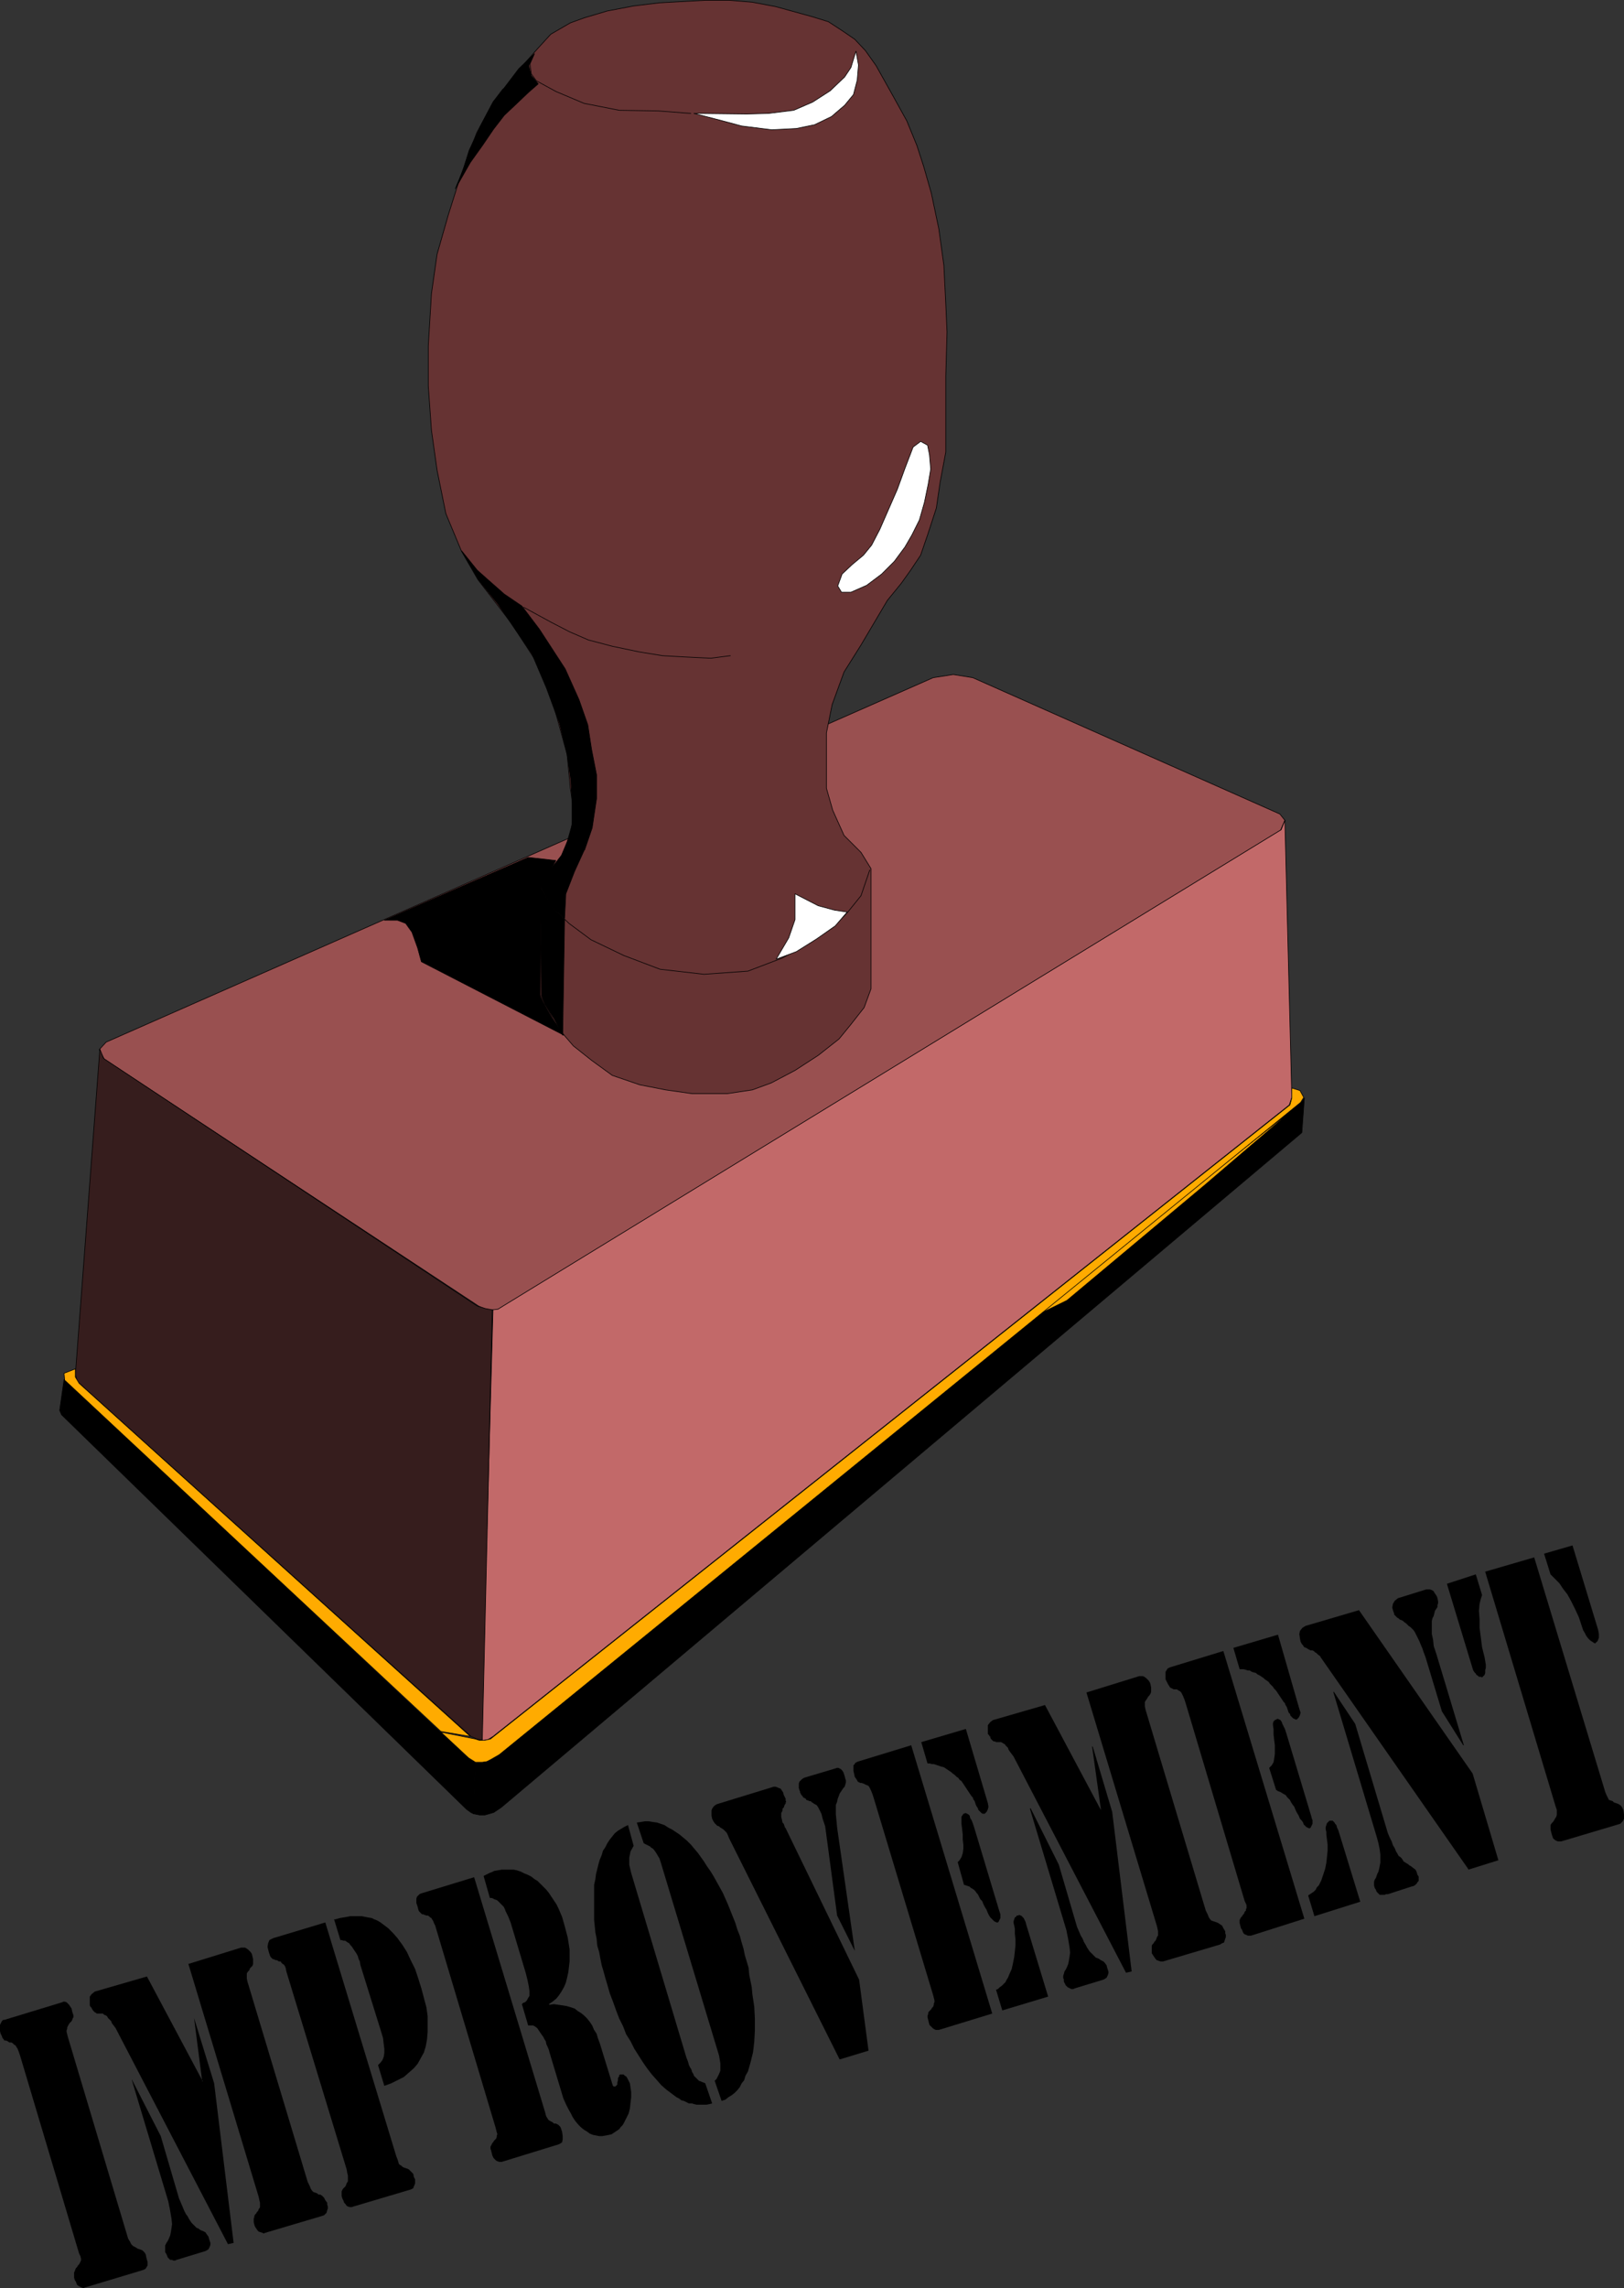 <?xml version="1.0" encoding="UTF-8" standalone="no"?>
<svg
   version="1.0"
   width="110.567mm"
   height="155.69mm"
   id="svg64"
   sodipodi:docname="Improvement.wmf"
   xmlns:inkscape="http://www.inkscape.org/namespaces/inkscape"
   xmlns:sodipodi="http://sodipodi.sourceforge.net/DTD/sodipodi-0.dtd"
   xmlns="http://www.w3.org/2000/svg"
   xmlns:svg="http://www.w3.org/2000/svg">
  <rect width="100%" height="100%" fill="#333333" stroke="none"/>
  <sodipodi:namedview
     id="namedview64"
     pagecolor="#ffffff"
     bordercolor="#000000"
     borderopacity="0.25"
     inkscape:showpageshadow="2"
     inkscape:pageopacity="0.0"
     inkscape:pagecheckerboard="0"
     inkscape:deskcolor="#d1d1d1"
     inkscape:document-units="mm" />
  <defs
     id="defs1">
    <pattern
       id="WMFhbasepattern"
       patternUnits="userSpaceOnUse"
       width="6"
       height="6"
       x="0"
       y="0" />
  </defs>
  <path
     style="fill:#995050;fill-opacity:1;fill-rule:evenodd;stroke:none"
     d="m 240.134,174.276 5.171,-0.808 5.01,0.808 79.021,35.065 1.293,1.616 -1.131,2.585 -199.896,122.324 -1.293,0.808 -1.454,0.323 -1.616,-0.162 -2.101,-0.97 -96.312,-63.505 -1.293,-2.424 1.778,-1.939 212.824,-93.723 z"
     id="path1" />
  <path
     style="fill:none;stroke:#000000;stroke-width:0.162px;stroke-linecap:round;stroke-linejoin:round;stroke-miterlimit:4;stroke-dasharray:none;stroke-opacity:1"
     d="m 240.134,174.276 5.171,-0.808 5.01,0.808 79.021,35.065 1.293,1.616 -1.131,2.585 -199.896,122.324 -1.293,0.808 -1.454,0.323 -1.616,-0.162 -2.101,-0.97 -96.312,-63.505 -1.293,-2.424 1.778,-1.939 212.824,-93.723 v 0"
     id="path2" />
  <path
     style="fill:#663333;fill-opacity:1;fill-rule:evenodd;stroke:none"
     d="m 146.731,202.554 -0.808,-8.564 -3.878,-14.058 -4.202,-10.019 -6.302,-9.695 -8.565,-11.15 -4.202,-7.272 -4.04,-9.695 -2.262,-11.15 -1.454,-10.342 -0.808,-11.311 V 88.956 l 0.808,-13.412 1.454,-10.18 2.909,-10.18 3.07,-9.695 4.202,-11.311 4.363,-8.08 6.464,-8.08 4.848,-5.494 3.394,-3.717 5.01,-2.909 3.555,-1.293 5.979,-1.778 6.787,-1.293 6.625,-0.808 5.818,-0.323 5.979,-0.323 h 6.302 l 5.818,0.485 5.979,1.131 4.686,1.293 4.686,1.293 4.202,1.293 3.717,2.424 3.07,2.101 2.747,2.909 2.747,3.878 2.262,4.04 2.262,4.04 3.394,6.14 2.586,6.302 1.778,5.494 1.939,6.787 1.939,9.211 1.293,9.372 0.485,9.857 0.323,7.272 -0.323,11.311 v 11.796 7.756 l -1.454,7.756 -0.97,6.625 -2.101,6.464 -1.939,5.656 -2.586,3.878 -2.424,3.393 -3.555,4.363 -6.787,11.473 -4.363,6.948 -3.07,8.403 -1.454,7.272 v 6.948 7.272 l 1.616,5.656 2.909,6.464 4.363,4.363 2.586,4.201 v 30.864 l -1.778,4.848 -3.555,4.525 -2.909,3.555 -5.333,4.201 -5.979,3.878 -6.141,3.232 -4.848,1.778 -6.464,0.97 h -9.049 l -6.787,-0.97 -6.626,-1.293 -7.11,-2.424 -5.333,-3.878 -4.686,-3.717 -4.04,-4.686 -2.909,-5.494 -1.616,-2.909 v -28.117 l 2.747,-4.201 2.909,-3.717 2.101,-5.333 0.97,-5.494 z"
     id="path3" />
  <path
     style="fill:none;stroke:#000000;stroke-width:0.162px;stroke-linecap:round;stroke-linejoin:round;stroke-miterlimit:4;stroke-dasharray:none;stroke-opacity:1"
     d="m 146.731,202.554 -0.808,-8.564 -3.878,-14.058 -4.202,-10.019 -6.302,-9.695 -8.565,-11.15 -4.202,-7.272 -4.04,-9.695 -2.262,-11.15 -1.454,-10.342 -0.808,-11.311 V 88.956 l 0.808,-13.412 1.454,-10.18 2.909,-10.18 3.07,-9.695 4.202,-11.311 4.363,-8.08 6.464,-8.08 4.848,-5.494 3.394,-3.717 5.01,-2.909 3.555,-1.293 5.979,-1.778 6.787,-1.293 6.625,-0.808 5.818,-0.323 5.979,-0.323 h 6.302 l 5.818,0.485 5.979,1.131 4.686,1.293 4.686,1.293 4.202,1.293 3.717,2.424 3.07,2.101 2.747,2.909 2.747,3.878 2.262,4.04 2.262,4.04 3.394,6.14 2.586,6.302 1.778,5.494 1.939,6.787 1.939,9.211 1.293,9.372 0.485,9.857 0.323,7.272 -0.323,11.311 v 11.796 7.756 l -1.454,7.756 -0.97,6.625 -2.101,6.464 -1.939,5.656 -2.586,3.878 -2.424,3.393 -3.555,4.363 -6.787,11.473 -4.363,6.948 -3.07,8.403 -1.454,7.272 v 6.948 7.272 l 1.616,5.656 2.909,6.464 4.363,4.363 2.586,4.201 v 30.864 l -1.778,4.848 -3.555,4.525 -2.909,3.555 -5.333,4.201 -5.979,3.878 -6.141,3.232 -4.848,1.778 -6.464,0.97 h -9.049 l -6.787,-0.97 -6.626,-1.293 -7.11,-2.424 -5.333,-3.878 -4.686,-3.717 -4.04,-4.686 -2.909,-5.494 -1.616,-2.909 v -28.117 l 2.747,-4.201 2.909,-3.717 2.101,-5.333 0.97,-5.494 -0.97,-6.464 v 0"
     id="path4" />
  <path
     style="fill:#c26969;fill-opacity:1;fill-rule:evenodd;stroke:none"
     d="m 126.693,336.837 1.454,-0.162 1.293,-0.808 200.219,-122.486 0.97,-2.424 1.778,71.262 -0.646,1.939 -204.906,162.399 -1.293,0.808 -1.778,0.323 3.07,-110.852 v 0 z"
     id="path5" />
  <path
     style="fill:none;stroke:#000000;stroke-width:0.162px;stroke-linecap:round;stroke-linejoin:round;stroke-miterlimit:4;stroke-dasharray:none;stroke-opacity:1"
     d="m 126.693,336.837 1.454,-0.162 1.293,-0.808 200.219,-122.486 0.97,-2.424 1.778,71.262 -0.646,1.939 -204.906,162.399 -1.293,0.808 -1.778,0.323 3.07,-110.852 v 0"
     id="path6" />
  <path
     style="fill:#361d1d;fill-opacity:1;fill-rule:evenodd;stroke:none"
     d="m 25.694,269.776 0.97,2.424 96.151,63.667 2.101,0.646 1.778,0.323 -2.586,110.69 -1.454,-0.323 -1.454,-0.646 -101.322,-91.299 -0.485,-1.778 6.302,-83.704 z"
     id="path7" />
  <path
     style="fill:none;stroke:#000000;stroke-width:0.162px;stroke-linecap:round;stroke-linejoin:round;stroke-miterlimit:4;stroke-dasharray:none;stroke-opacity:1"
     d="m 25.694,269.776 0.97,2.424 96.151,63.667 2.101,0.646 1.778,0.323 -2.586,110.69 -1.454,-0.323 -1.454,-0.646 -101.322,-91.299 -0.485,-1.778 6.302,-83.704 v 0"
     id="path8" />
  <path
     style="fill:#000000;fill-opacity:1;fill-rule:evenodd;stroke:none"
     d="m 121.845,466.433 0.485,-13.412 -1.454,-0.485 -104.392,-97.763 -1.131,7.918 0.485,1.131 104.23,101.479 1.131,0.808 z"
     id="path9" />
  <path
     style="fill:none;stroke:#000000;stroke-width:0.162px;stroke-linecap:round;stroke-linejoin:round;stroke-miterlimit:4;stroke-dasharray:none;stroke-opacity:1"
     d="m 121.845,466.433 0.485,-13.412 -1.454,-0.485 -104.392,-97.763 -1.131,7.918 0.485,1.131 104.23,101.479 1.131,0.808 0.646,0.323 v 0"
     id="path10" />
  <path
     style="fill:#000000;fill-opacity:1;fill-rule:evenodd;stroke:none"
     d="m 121.845,466.433 1.616,0.323 h 1.293 l 1.131,-0.323 1.131,-0.323 1.939,-1.293 206.037,-173.549 0.646,-8.888 -0.646,0.97 -206.683,167.893 -1.778,1.293 -1.131,0.485 -1.293,0.162 -1.778,-0.162 -0.485,13.412 z"
     id="path11" />
  <path
     style="fill:none;stroke:#000000;stroke-width:0.162px;stroke-linecap:round;stroke-linejoin:round;stroke-miterlimit:4;stroke-dasharray:none;stroke-opacity:1"
     d="m 121.845,466.433 1.616,0.323 h 1.293 l 1.131,-0.323 1.131,-0.323 1.939,-1.293 206.037,-173.549 0.646,-8.888 -0.646,0.97 -206.683,167.893 -1.778,1.293 -1.131,0.485 -1.293,0.162 -1.778,-0.162 -0.485,13.412 v 0"
     id="path12" />
  <path
     style="fill:#ffab00;fill-opacity:1;fill-rule:evenodd;stroke:none"
     d="m 266.151,338.291 67.386,-53.648 -23.432,20.037 -35.551,29.733 -8.241,4.04 v 0 z"
     id="path13" />
  <path
     style="fill:none;stroke:#000000;stroke-width:0.162px;stroke-linecap:round;stroke-linejoin:round;stroke-miterlimit:4;stroke-dasharray:none;stroke-opacity:1"
     d="m 266.151,338.291 67.386,-53.648 -23.432,20.037 -35.551,29.733 -8.241,4.04 v 0"
     id="path14" />
  <path
     style="fill:#ffab00;fill-opacity:1;fill-rule:evenodd;stroke:none"
     d="m 334.507,280.441 0.97,1.778 -0.808,1.293 -206.199,167.732 -2.262,1.293 -0.97,0.485 -1.131,0.162 h -1.778 l -1.778,-1.131 -7.11,-6.625 8.888,1.778 0.97,0.323 h 1.454 l 1.454,-0.323 205.714,-163.045 0.485,-1.778 v -2.585 z"
     id="path15" />
  <path
     style="fill:none;stroke:#000000;stroke-width:0.162px;stroke-linecap:round;stroke-linejoin:round;stroke-miterlimit:4;stroke-dasharray:none;stroke-opacity:1"
     d="m 334.507,280.441 0.97,1.778 -0.808,1.293 -206.199,167.732 -2.262,1.293 -0.97,0.485 -1.131,0.162 h -1.778 l -1.778,-1.131 -7.11,-6.625 8.888,1.778 0.97,0.323 h 1.454 l 1.454,-0.323 205.714,-163.045 0.485,-1.778 v -2.585 l 2.101,0.646 v 0"
     id="path16" />
  <path
     style="fill:#ffab00;fill-opacity:1;fill-rule:evenodd;stroke:none"
     d="m 113.442,445.264 -96.797,-90.329 -0.162,-1.778 2.909,-1.131 v 2.101 l 0.97,1.616 100.675,90.814 z"
     id="path17" />
  <path
     style="fill:none;stroke:#000000;stroke-width:0.162px;stroke-linecap:round;stroke-linejoin:round;stroke-miterlimit:4;stroke-dasharray:none;stroke-opacity:1"
     d="m 113.442,445.264 -96.797,-90.329 -0.162,-1.778 2.909,-1.131 v 2.101 l 0.97,1.616 100.675,90.814 -7.595,-1.293 v 0"
     id="path18" />
  <path
     style="fill:#ffffff;fill-opacity:1;fill-rule:evenodd;stroke:none"
     d="m 220.258,13.17 -1.293,4.201 -1.616,2.424 -3.717,3.555 -4.525,2.909 -4.848,2.101 -6.464,0.808 -5.656,0.162 -13.574,-0.162 5.01,1.293 7.272,1.939 7.757,0.97 6.302,-0.323 4.686,-0.97 4.363,-2.101 3.394,-2.909 2.262,-2.747 0.97,-3.717 0.323,-3.878 -0.646,-3.555 z"
     id="path19" />
  <path
     style="fill:none;stroke:#000000;stroke-width:0.162px;stroke-linecap:round;stroke-linejoin:round;stroke-miterlimit:4;stroke-dasharray:none;stroke-opacity:1"
     d="m 220.258,13.17 -1.293,4.201 -1.616,2.424 -3.717,3.555 -4.525,2.909 -4.848,2.101 -6.464,0.808 -5.656,0.162 -13.574,-0.162 5.01,1.293 7.272,1.939 7.757,0.97 6.302,-0.323 4.686,-0.97 4.363,-2.101 3.394,-2.909 2.262,-2.747 0.97,-3.717 0.323,-3.878 -0.646,-3.555 v 0"
     id="path20" />
  <path
     style="fill:none;stroke:#000000;stroke-width:0.162px;stroke-linecap:round;stroke-linejoin:round;stroke-miterlimit:4;stroke-dasharray:none;stroke-opacity:1"
     d="m 177.757,29.167 -8.403,-0.646 -10.019,-0.162 -9.049,-1.778 -7.272,-3.07 -5.01,-2.747 -1.293,-1.778 -0.323,-2.585 0.97,-2.262"
     id="path21" />
  <path
     style="fill:#ffffff;fill-opacity:1;fill-rule:evenodd;stroke:none"
     d="m 236.902,113.518 -1.939,1.454 -2.101,5.494 -1.939,5.333 -2.262,5.171 -2.262,5.171 -2.101,4.04 -2.101,2.585 -2.909,2.424 -2.586,2.424 -1.131,3.07 0.97,1.616 h 2.424 l 4.04,-1.778 3.878,-2.909 3.232,-3.232 2.747,-3.717 1.778,-3.07 1.939,-3.878 1.293,-4.525 0.97,-4.686 0.646,-3.878 -0.323,-3.717 -0.485,-2.424 z"
     id="path22" />
  <path
     style="fill:none;stroke:#000000;stroke-width:0.162px;stroke-linecap:round;stroke-linejoin:round;stroke-miterlimit:4;stroke-dasharray:none;stroke-opacity:1"
     d="m 236.902,113.518 -1.939,1.454 -2.101,5.494 -1.939,5.333 -2.262,5.171 -2.262,5.171 -2.101,4.04 -2.101,2.585 -2.909,2.424 -2.586,2.424 -1.131,3.07 0.97,1.616 h 2.424 l 4.04,-1.778 3.878,-2.909 3.232,-3.232 2.747,-3.717 1.778,-3.07 1.939,-3.878 1.293,-4.525 0.97,-4.686 0.646,-3.878 -0.323,-3.717 -0.485,-2.424 -1.778,-0.97 v 0"
     id="path23" />
  <path
     style="fill:none;stroke:#000000;stroke-width:0.162px;stroke-linecap:round;stroke-linejoin:round;stroke-miterlimit:4;stroke-dasharray:none;stroke-opacity:1"
     d="m 187.938,168.62 -5.01,0.646 -6.787,-0.323 -5.656,-0.323 -5.979,-0.97 -6.949,-1.454 -6.141,-1.616 -4.848,-2.101 -4.686,-2.424 -7.11,-3.878"
     id="path24" />
  <path
     style="fill:none;stroke:#000000;stroke-width:0.162px;stroke-linecap:round;stroke-linejoin:round;stroke-miterlimit:4;stroke-dasharray:none;stroke-opacity:1"
     d="m 138.974,227.924 3.394,5.656 4.04,3.878 5.656,4.201 8.403,4.04 9.373,3.555 11.312,1.293 11.312,-0.808 8.888,-3.393 7.595,-4.201 5.494,-3.717 3.717,-3.878 3.394,-4.201 2.262,-6.625"
     id="path25" />
  <path
     style="fill:#ffffff;fill-opacity:1;fill-rule:evenodd;stroke:none"
     d="m 217.995,234.55 -3.232,-0.485 -4.202,-1.131 -5.979,-3.07 v 6.625 l -1.616,4.686 -3.232,5.494 5.171,-1.939 5.171,-3.232 4.848,-3.393 z"
     id="path26" />
  <path
     style="fill:none;stroke:#000000;stroke-width:0.162px;stroke-linecap:round;stroke-linejoin:round;stroke-miterlimit:4;stroke-dasharray:none;stroke-opacity:1"
     d="m 217.995,234.55 -3.232,-0.485 -4.202,-1.131 -5.979,-3.07 v 6.625 l -1.616,4.686 -3.232,5.494 5.171,-1.939 5.171,-3.232 4.848,-3.393 3.07,-3.555 v 0"
     id="path27" />
  <path
     style="fill:#000000;fill-opacity:1;fill-rule:evenodd;stroke:none"
     d="m 150.447,218.39 -2.586,5.656 -2.262,5.817 -0.323,6.302 -3.232,-2.909 -3.07,-5.494 1.616,-2.747 3.878,-5.009 1.454,-3.393 1.293,-4.525 v -5.494 l -0.323,-5.817 -0.97,-6.787 -1.939,-7.918 -3.394,-9.211 -3.717,-8.726 -8.726,-12.766 -5.171,-6.464 -4.202,-7.272 4.04,5.009 2.909,2.585 4.04,3.555 4.525,3.07 4.525,5.979 6.625,10.18 3.555,7.918 2.262,6.464 0.97,6.302 1.293,6.625 v 5.979 l -1.131,7.595 -1.939,5.656 v 0 z"
     id="path28" />
  <path
     style="fill:none;stroke:#000000;stroke-width:0.162px;stroke-linecap:round;stroke-linejoin:round;stroke-miterlimit:4;stroke-dasharray:none;stroke-opacity:1"
     d="m 150.447,218.39 -2.586,5.656 -2.262,5.817 -0.323,6.302 -3.232,-2.909 -3.07,-5.494 1.616,-2.747 3.878,-5.009 1.454,-3.393 1.293,-4.525 v -5.494 l -0.323,-5.817 -0.97,-6.787 -1.939,-7.918 -3.394,-9.211 -3.717,-8.726 -8.726,-12.766 -5.171,-6.464 -4.202,-7.272 4.04,5.009 2.909,2.585 4.04,3.555 4.525,3.07 4.525,5.979 6.625,10.18 3.555,7.918 2.262,6.464 0.97,6.302 1.293,6.625 v 5.979 l -1.131,7.595 -1.939,5.656 v 0"
     id="path29" />
  <path
     style="fill:#000000;fill-opacity:1;fill-rule:evenodd;stroke:none"
     d="m 135.904,220.491 4.363,0.485 2.747,0.323 -1.778,3.232 -2.262,3.232 v 28.44 l 3.07,5.656 3.07,4.363 -36.683,-18.906 -0.97,-3.555 -1.454,-4.04 -1.616,-2.262 -2.101,-0.808 h -3.394 z"
     id="path30" />
  <path
     style="fill:none;stroke:#000000;stroke-width:0.162px;stroke-linecap:round;stroke-linejoin:round;stroke-miterlimit:4;stroke-dasharray:none;stroke-opacity:1"
     d="m 135.904,220.491 4.363,0.485 2.747,0.323 -1.778,3.232 -2.262,3.232 v 28.44 l 3.07,5.656 3.07,4.363 -36.683,-18.906 -0.97,-3.555 -1.454,-4.04 -1.616,-2.262 -2.101,-0.808 H 98.898 L 135.904,220.491 v 0"
     id="path31" />
  <path
     style="fill:#000000;fill-opacity:1;fill-rule:evenodd;stroke:none"
     d="m 139.297,255.88 0.97,2.424 2.262,3.555 2.262,4.363 0.485,-29.733 -3.07,-3.07 -3.232,-5.333 z"
     id="path32" />
  <path
     style="fill:none;stroke:#000000;stroke-width:0.162px;stroke-linecap:round;stroke-linejoin:round;stroke-miterlimit:4;stroke-dasharray:none;stroke-opacity:1"
     d="m 139.297,255.88 0.97,2.424 2.262,3.555 2.262,4.363 0.485,-29.733 -3.07,-3.07 -3.232,-5.333 0.323,27.794 v 0"
     id="path33" />
  <path
     style="fill:#000000;fill-opacity:1;fill-rule:evenodd;stroke:none"
     d="m 129.44,22.865 -2.586,3.393 -3.232,6.14 -2.909,6.302 -1.616,5.171 -1.939,4.686 3.878,-6.787 3.232,-4.525 2.747,-4.04 2.747,-3.555 2.747,-2.585 3.394,-3.232 2.586,-2.262 -1.778,-2.101 -0.646,-2.585 1.454,-3.07 -4.04,3.878 -4.04,5.333 v 0 z"
     id="path34" />
  <path
     style="fill:none;stroke:#000000;stroke-width:0.162px;stroke-linecap:round;stroke-linejoin:round;stroke-miterlimit:4;stroke-dasharray:none;stroke-opacity:1"
     d="m 129.44,22.865 -2.586,3.393 -3.232,6.14 -2.909,6.302 -1.616,5.171 -1.939,4.686 3.878,-6.787 3.232,-4.525 2.747,-4.04 2.747,-3.555 2.747,-2.585 3.394,-3.232 2.586,-2.262 -1.778,-2.101 -0.646,-2.585 1.454,-3.07 -4.04,3.878 -4.04,5.333 v 0"
     id="path35" />
  <path
     style="fill:#000000;fill-opacity:1;fill-rule:evenodd;stroke:none"
     d="m 397.369,399.534 7.272,-2.101 6.625,21.815 0.162,0.97 v 0.97 l -0.323,0.808 -0.646,0.646 -0.323,-0.162 -0.485,-0.323 -0.485,-0.323 -0.485,-0.485 -0.485,-0.646 -0.323,-0.646 -0.485,-0.808 -0.323,-0.97 -0.808,-2.424 -0.97,-2.101 -0.97,-1.939 -0.97,-1.778 -1.131,-1.454 -0.97,-1.454 -1.293,-1.293 -0.97,-0.97 -1.616,-5.171 v 0 z"
     id="path36" />
  <path
     style="fill:#000000;fill-opacity:1;fill-rule:evenodd;stroke:none"
     d="m 379.754,404.867 1.616,5.333 -0.323,0.97 -0.323,1.293 -0.162,1.778 0.162,2.101 v 2.262 l 0.323,2.424 0.323,2.585 0.646,2.585 0.162,0.97 0.162,0.97 v 0.808 l -0.162,0.485 v 0.808 l -0.162,0.485 -0.323,0.323 -0.323,0.323 -0.323,-0.162 h -0.485 l -0.323,-0.323 -0.323,-0.162 -0.162,-0.323 -0.323,-0.323 -0.323,-0.485 -0.162,-0.485 -6.625,-21.815 7.433,-2.424 z"
     id="path37" />
  <path
     style="fill:#000000;fill-opacity:1;fill-rule:evenodd;stroke:none"
     d="m 382.017,404.22 12.766,-3.717 18.261,60.273 0.323,0.808 0.323,0.646 0.323,0.646 0.485,0.162 0.485,0.162 0.323,0.323 0.485,0.162 0.485,0.162 0.323,0.162 0.485,0.323 0.323,0.485 0.323,0.646 0.162,1.131 v 1.131 l -0.323,0.646 -0.646,0.646 -15.19,4.525 h -0.485 -0.323 l -0.485,-0.162 -0.485,-0.323 -0.323,-0.323 -0.162,-0.485 -0.162,-0.485 -0.162,-0.646 -0.162,-0.646 v -0.646 -0.485 l 0.323,-0.485 0.323,-0.323 0.323,-0.485 0.162,-0.323 0.323,-0.485 0.162,-0.485 v -0.485 -0.808 l -0.323,-0.97 -18.099,-60.273 v 0 z"
     id="path38" />
  <path
     style="fill:#000000;fill-opacity:1;fill-rule:evenodd;stroke:none"
     d="m 377.815,480.653 -37.975,-54.456 -0.162,-0.323 -0.485,-0.323 -0.162,-0.162 -0.323,-0.323 -0.323,-0.162 -0.323,-0.323 -0.323,-0.162 h -0.485 l -0.646,-0.323 -0.485,-0.323 -0.485,-0.162 -0.162,-0.162 -0.162,-0.323 -0.323,-0.323 -0.323,-0.646 -0.162,-0.808 -0.162,-1.131 0.162,-0.808 0.646,-0.808 0.808,-0.485 13.736,-4.04 29.249,42.014 6.625,22.3 -7.757,2.424 v 0 z"
     id="path39" />
  <path
     style="fill:#000000;fill-opacity:1;fill-rule:evenodd;stroke:none"
     d="m 376.684,448.819 h -0.162 l -5.494,-8.726 -4.202,-13.897 -0.485,-1.293 -0.323,-0.97 -0.485,-1.131 -0.323,-0.808 -0.485,-0.97 -0.323,-0.646 -0.323,-0.646 -0.323,-0.485 -0.485,-0.485 -0.323,-0.323 -0.485,-0.323 -0.323,-0.323 -0.323,-0.323 -0.485,-0.323 -0.323,-0.323 -0.323,-0.162 -0.485,-0.162 -0.323,-0.323 -0.323,-0.162 -0.323,-0.323 -0.162,-0.162 -0.323,-0.323 v -0.323 l -0.162,-0.323 -0.323,-1.131 0.162,-0.97 0.485,-0.808 0.808,-0.646 7.272,-2.262 h 0.485 0.485 l 0.485,0.162 0.485,0.323 0.162,0.323 0.323,0.485 0.323,0.485 0.162,0.485 0.162,0.808 v 0.485 l -0.162,0.485 v 0.485 l -0.323,0.485 -0.323,0.485 -0.162,0.646 -0.162,0.646 -0.323,0.646 -0.162,0.646 v 0.97 1.131 1.293 l 0.323,1.454 0.162,1.616 0.646,1.939 z"
     id="path40" />
  <path
     style="fill:#000000;fill-opacity:1;fill-rule:evenodd;stroke:none"
     d="m 343.072,435.084 h 0.162 l 5.494,8.241 8.403,28.117 0.485,1.131 0.485,0.97 0.323,0.97 0.485,0.808 0.323,0.808 0.323,0.485 0.323,0.646 0.485,0.323 0.323,0.323 0.323,0.485 0.162,0.323 0.323,0.162 0.485,0.323 0.323,0.162 0.323,0.323 0.323,0.162 0.646,0.485 0.646,0.485 0.323,0.646 0.162,0.646 0.323,0.485 v 0.485 0.646 l -0.323,0.323 -0.162,0.323 -0.323,0.323 -0.485,0.323 -0.646,0.162 -5.979,1.939 h -0.485 l -0.323,0.162 h -0.323 -0.162 -0.323 -0.323 -0.162 l -0.162,-0.162 -0.323,-0.323 -0.323,-0.323 -0.162,-0.485 -0.323,-0.485 -0.162,-0.646 v -0.485 -0.485 l 0.162,-0.485 0.323,-0.485 0.162,-0.485 0.162,-0.485 0.323,-0.646 0.162,-0.646 0.162,-0.808 0.162,-0.808 v -1.131 -0.97 l -0.162,-1.293 -0.323,-1.616 -0.485,-1.778 z"
     id="path41" />
  <path
     style="fill:#000000;fill-opacity:1;fill-rule:evenodd;stroke:none"
     d="m 314.792,424.581 20.846,68.838 -13.736,4.363 h -0.485 -0.323 l -0.323,-0.162 -0.485,-0.162 -0.323,-0.323 -0.162,-0.323 -0.162,-0.485 -0.323,-0.485 -0.162,-0.646 -0.162,-0.646 v -0.323 -0.485 l 0.162,-0.323 0.162,-0.323 0.323,-0.323 0.162,-0.323 0.323,-0.323 0.162,-0.485 0.323,-0.323 v -0.323 l 0.162,-0.323 v -0.646 l -0.162,-0.485 -0.323,-0.646 -15.19,-50.901 -0.323,-0.97 -0.323,-0.808 -0.323,-0.646 -0.162,-0.323 -0.323,-0.323 -0.323,-0.162 -0.485,-0.323 h -0.485 -0.323 l -0.323,-0.162 -0.323,-0.162 -0.323,-0.162 -0.162,-0.323 -0.323,-0.485 -0.323,-0.646 -0.323,-0.646 v -0.646 -0.323 -0.646 -0.323 l 0.323,-0.485 0.162,-0.323 0.323,-0.162 0.323,-0.162 13.736,-4.201 z"
     id="path42" />
  <path
     style="fill:#000000;fill-opacity:1;fill-rule:evenodd;stroke:none"
     d="m 336.608,487.44 0.485,-0.323 0.485,-0.323 0.485,-0.323 0.485,-0.485 0.323,-0.646 0.485,-0.485 0.323,-0.646 0.323,-0.646 0.485,-1.454 0.485,-1.454 0.323,-1.616 0.162,-1.454 0.162,-1.616 v -1.616 l -0.162,-1.293 -0.162,-1.293 v -0.646 l -0.162,-0.646 v -0.646 l 0.162,-0.485 0.162,-0.485 0.323,-0.323 0.162,-0.162 0.162,-0.162 h 0.323 0.485 l 0.162,0.162 0.323,0.323 0.162,0.323 0.323,0.323 0.162,0.646 0.323,0.646 5.656,18.421 -11.797,3.717 -1.616,-5.333 z"
     id="path43" />
  <path
     style="fill:#000000;fill-opacity:1;fill-rule:evenodd;stroke:none"
     d="m 317.378,423.773 11.473,-3.393 5.494,19.068 0.323,0.97 -0.162,0.646 -0.323,0.646 -0.485,0.485 h -0.323 l -0.323,-0.162 -0.323,-0.162 -0.162,-0.162 -0.323,-0.323 -0.162,-0.162 -0.162,-0.485 -0.323,-0.323 -0.162,-0.485 -0.162,-0.485 -0.162,-0.485 -0.323,-0.485 -0.162,-0.485 -0.323,-0.323 -0.323,-0.485 -0.323,-0.485 -0.323,-0.485 -0.323,-0.485 -0.323,-0.485 -0.323,-0.485 -0.485,-0.485 -0.323,-0.485 -0.323,-0.323 -0.485,-0.485 -0.323,-0.485 -0.485,-0.323 -0.485,-0.323 -0.323,-0.323 -0.485,-0.323 -0.485,-0.323 -0.646,-0.323 -0.323,-0.323 -0.646,-0.162 -0.485,-0.162 -0.485,-0.323 h -0.485 l -0.485,-0.162 -0.646,-0.162 h -0.323 -0.646 l -1.616,-5.494 z"
     id="path44" />
  <path
     style="fill:#000000;fill-opacity:1;fill-rule:evenodd;stroke:none"
     d="m 326.589,454.637 0.646,-0.646 0.485,-0.808 0.162,-0.97 0.162,-1.131 v -1.131 -1.131 l -0.162,-1.293 -0.162,-1.454 v -1.293 l -0.162,-1.131 v -0.485 l 0.162,-0.485 0.162,-0.162 0.162,-0.162 0.323,-0.162 0.323,-0.162 h 0.162 l 0.323,0.162 0.323,0.162 0.323,0.485 0.162,0.485 0.323,0.646 0.323,0.646 0.323,0.97 6.464,21.492 0.162,0.646 0.162,0.323 v 0.485 0.485 l -0.162,0.323 -0.162,0.323 -0.162,0.323 -0.162,0.162 h -0.323 l -0.323,-0.162 -0.323,-0.162 -0.323,-0.323 -0.323,-0.323 -0.162,-0.485 -0.323,-0.485 -0.485,-0.485 -0.323,-0.808 -0.485,-0.808 -0.323,-0.646 -0.323,-0.808 -0.485,-0.646 -0.323,-0.485 -0.323,-0.646 -0.485,-0.485 -0.323,-0.323 -0.162,-0.323 -0.485,-0.323 -0.323,-0.162 -0.485,-0.323 -0.323,-0.162 -0.485,-0.162 -0.485,-0.323 -1.778,-5.656 z"
     id="path45" />
  <path
     style="fill:#000000;fill-opacity:1;fill-rule:evenodd;stroke:none"
     d="m 283.281,465.302 -2.262,-16.159 h 0.162 l 5.01,16.805 5.01,41.044 -1.454,0.323 -28.926,-55.587 -0.485,-0.646 -0.485,-0.646 -0.323,-0.485 -0.162,-0.485 -0.323,-0.323 -0.323,-0.323 -0.162,-0.323 h -0.162 l -0.485,-0.323 -0.323,-0.162 h -0.323 -0.485 -0.162 -0.323 l -0.162,-0.162 h -0.323 l -0.323,-0.162 -0.162,-0.162 -0.323,-0.323 -0.162,-0.323 v -0.323 h -0.162 l -0.162,-0.323 -0.323,-0.323 v -1.293 -0.97 l 0.646,-0.808 0.646,-0.485 13.413,-3.878 14.382,26.986 v 0 z"
     id="path46" />
  <path
     style="fill:#000000;fill-opacity:1;fill-rule:evenodd;stroke:none"
     d="m 265.02,465.14 0.162,-0.162 7.272,14.543 4.686,15.998 0.485,1.131 0.485,1.131 0.485,0.808 0.323,0.808 0.485,0.808 0.323,0.646 0.323,0.485 0.323,0.485 0.323,0.323 0.323,0.323 0.323,0.323 0.323,0.323 0.323,0.323 0.485,0.162 0.323,0.162 0.485,0.323 0.646,0.323 0.323,0.323 0.485,0.646 0.162,0.646 0.162,0.485 0.162,0.485 v 0.485 l -0.162,0.485 -0.162,0.323 -0.162,0.323 -0.485,0.323 -0.323,0.162 -7.433,2.262 -0.323,0.162 h -0.485 l -0.323,-0.162 -0.323,-0.162 -0.323,-0.162 -0.485,-0.485 -0.162,-0.323 -0.323,-0.646 v -0.323 -0.323 l -0.162,-0.162 v 0 -0.646 l 0.162,-0.485 0.162,-0.646 0.323,-0.485 0.323,-0.646 0.323,-0.808 0.162,-0.808 0.162,-0.97 0.162,-1.131 -0.162,-1.454 -0.323,-1.939 -0.485,-2.424 z"
     id="path47" />
  <path
     style="fill:#000000;fill-opacity:1;fill-rule:evenodd;stroke:none"
     d="m 297.663,495.196 -18.099,-59.95 13.574,-4.201 h 0.485 0.485 l 0.323,0.162 0.485,0.323 0.323,0.323 0.323,0.323 0.323,0.485 0.162,0.485 0.162,0.808 v 0.485 0.646 l -0.162,0.485 -0.323,0.485 -0.323,0.323 -0.162,0.323 -0.323,0.485 -0.323,0.485 v 0.485 0.646 l 0.162,0.808 15.513,51.709 0.485,0.97 0.323,0.808 0.323,0.485 0.323,0.323 0.485,0.162 0.485,0.162 0.485,0.162 0.323,0.162 0.485,0.323 0.485,0.323 0.323,0.646 0.485,0.808 v 0.485 l 0.162,0.485 v 0.485 l -0.162,0.485 -0.162,0.485 -0.162,0.485 -0.485,0.162 -0.485,0.323 -14.705,4.363 h -0.323 -0.323 l -0.485,-0.162 -0.485,-0.162 -0.323,-0.323 -0.323,-0.485 -0.323,-0.485 -0.323,-0.485 v -0.646 -0.646 -0.323 -0.323 l 0.162,-0.323 0.323,-0.323 0.162,-0.323 0.323,-0.323 0.162,-0.323 0.162,-0.485 0.162,-0.323 0.162,-0.162 v -0.485 -0.646 l -0.162,-0.808 -0.162,-0.646 z"
     id="path48" />
  <path
     style="fill:#000000;fill-opacity:1;fill-rule:evenodd;stroke:none"
     d="m 234.478,448.819 20.846,68.999 -13.736,4.201 h -0.323 -0.485 l -0.323,-0.162 -0.323,-0.162 -0.323,-0.323 -0.323,-0.323 -0.323,-0.323 -0.162,-0.646 -0.162,-0.646 -0.162,-0.646 v -0.485 l 0.162,-0.323 v -0.323 l 0.162,-0.323 0.323,-0.323 0.323,-0.323 0.162,-0.323 0.323,-0.323 0.162,-0.485 v -0.323 l 0.162,-0.323 v -0.485 l -0.162,-0.646 -0.162,-0.646 -15.352,-50.901 -0.323,-0.97 -0.323,-0.808 -0.323,-0.646 -0.162,-0.323 -0.323,-0.323 -0.485,-0.162 -0.323,-0.162 -0.323,-0.162 -0.485,-0.162 h -0.323 l -0.323,-0.162 -0.323,-0.162 -0.162,-0.323 -0.323,-0.485 -0.323,-0.485 -0.162,-0.808 -0.162,-0.646 v -0.323 -0.646 -0.485 l 0.323,-0.323 0.162,-0.323 0.323,-0.162 0.323,-0.162 z"
     id="path49" />
  <path
     style="fill:#000000;fill-opacity:1;fill-rule:evenodd;stroke:none"
     d="m 256.294,511.678 0.485,-0.162 0.485,-0.485 0.485,-0.323 0.485,-0.485 0.485,-0.485 0.323,-0.646 0.323,-0.485 0.323,-0.808 0.646,-1.454 0.323,-1.454 0.323,-1.616 0.162,-1.454 0.162,-1.616 v -1.454 l -0.162,-1.454 v -1.293 l -0.162,-0.808 -0.162,-0.646 v -0.485 l 0.162,-0.485 0.162,-0.485 0.323,-0.162 0.162,-0.323 h 0.323 l 0.323,-0.162 0.323,0.162 h 0.162 l 0.323,0.323 0.323,0.323 0.162,0.323 0.323,0.646 0.162,0.646 5.656,18.583 -11.797,3.555 -1.616,-5.333 z"
     id="path50" />
  <path
     style="fill:#000000;fill-opacity:1;fill-rule:evenodd;stroke:none"
     d="m 237.064,448.011 11.473,-3.393 5.656,19.068 0.162,0.97 -0.162,0.646 -0.323,0.646 -0.485,0.485 h -0.323 -0.162 l -0.323,-0.162 -0.323,-0.323 -0.323,-0.323 -0.162,-0.162 -0.162,-0.485 -0.323,-0.485 -0.162,-0.323 -0.162,-0.485 -0.162,-0.485 -0.323,-0.485 -0.162,-0.485 -0.323,-0.323 -0.323,-0.485 -0.323,-0.485 -0.323,-0.485 -0.323,-0.485 -0.323,-0.485 -0.323,-0.485 -0.323,-0.485 -0.323,-0.485 -0.485,-0.323 -0.323,-0.485 -0.485,-0.323 -0.485,-0.485 -0.485,-0.323 -0.323,-0.323 -0.485,-0.323 -0.485,-0.323 -0.485,-0.323 -0.485,-0.323 -0.646,-0.162 -0.485,-0.162 -0.485,-0.162 -0.485,-0.162 -0.485,-0.162 h -0.485 l -0.646,-0.162 h -0.485 z"
     id="path51" />
  <path
     style="fill:#000000;fill-opacity:1;fill-rule:evenodd;stroke:none"
     d="m 246.436,478.875 0.485,-0.485 0.485,-0.808 0.323,-0.97 0.162,-1.131 v -1.131 l -0.162,-1.293 v -1.293 l -0.162,-1.454 -0.162,-1.293 v -0.97 -0.808 l 0.162,-0.323 0.162,-0.162 0.162,-0.323 h 0.162 l 0.323,-0.162 h 0.162 l 0.323,0.162 0.323,0.162 0.323,0.323 0.162,0.646 0.323,0.485 0.323,0.808 0.323,0.97 6.464,21.492 0.162,0.485 0.162,0.485 v 0.646 0.323 l -0.162,0.323 -0.162,0.323 -0.162,0.323 -0.162,0.162 h -0.323 l -0.323,-0.162 -0.323,-0.162 -0.323,-0.323 -0.323,-0.323 -0.323,-0.323 -0.323,-0.485 -0.323,-0.646 -0.323,-0.808 -0.485,-0.808 -0.323,-0.646 -0.323,-0.808 -0.485,-0.485 -0.323,-0.646 -0.323,-0.646 -0.323,-0.323 -0.323,-0.485 -0.323,-0.323 -0.485,-0.323 -0.323,-0.162 -0.323,-0.323 -0.485,-0.162 -0.485,-0.162 -0.485,-0.162 z"
     id="path52" />
  <path
     style="fill:#000000;fill-opacity:1;fill-rule:evenodd;stroke:none"
     d="m 216.056,529.615 -28.441,-56.88 -0.323,-0.808 -0.323,-0.646 -0.485,-0.485 -0.323,-0.323 -0.485,-0.323 -0.323,-0.162 -0.323,-0.323 -0.485,-0.162 -0.323,-0.323 -0.323,-0.323 -0.323,-0.485 -0.323,-0.646 -0.162,-0.808 v -0.646 -0.646 l 0.162,-0.485 0.323,-0.485 0.323,-0.323 0.485,-0.323 0.485,-0.162 14.221,-4.363 h 0.485 l 0.485,0.162 0.323,0.162 0.485,0.162 0.323,0.485 0.323,0.485 0.162,0.646 0.323,0.646 0.162,0.323 v 0.485 l 0.162,0.323 -0.162,0.162 v 0.323 l -0.162,0.162 -0.162,0.323 -0.162,0.485 -0.323,0.323 v 0.485 l -0.162,0.323 -0.162,0.323 v 0.485 0.485 l 0.162,0.646 0.162,0.808 0.323,0.323 0.162,0.485 0.162,0.485 0.162,0.162 18.907,38.943 2.424,18.26 z"
     id="path53" />
  <path
     style="fill:#000000;fill-opacity:1;fill-rule:evenodd;stroke:none"
     d="m 219.934,501.498 v 0.162 l -4.525,-9.049 -3.07,-22.946 -0.162,-0.485 -0.162,-0.485 -0.162,-0.485 -0.162,-0.485 -0.323,-1.293 -0.485,-0.97 -0.323,-0.646 -0.323,-0.485 -0.162,-0.162 -0.323,-0.162 -0.323,-0.162 -0.162,-0.162 -0.323,-0.162 -0.323,-0.323 h -0.323 l -0.323,-0.162 -0.485,-0.162 -0.162,-0.323 -0.323,-0.162 -0.323,-0.162 -0.162,-0.323 -0.323,-0.323 -0.162,-0.323 -0.162,-0.323 v -0.162 -0.162 l -0.162,-0.162 v -0.162 l -0.162,-0.485 v -0.646 -0.485 l 0.162,-0.485 0.323,-0.323 0.323,-0.323 0.485,-0.323 0.485,-0.162 7.595,-2.262 0.485,-0.162 h 0.323 l 0.323,0.162 0.323,0.162 0.323,0.323 0.323,0.485 0.162,0.485 0.162,0.485 0.162,0.646 0.162,0.485 v 0.485 l -0.162,0.646 -0.162,0.485 -0.323,0.323 -0.323,0.485 -0.323,0.485 -0.323,0.485 -0.162,0.485 -0.323,0.808 -0.162,0.808 -0.323,0.808 v 1.293 1.131 l 0.162,1.616 0.162,1.778 4.525,31.51 z"
     id="path54" />
  <path
     style="fill:#000000;fill-opacity:1;fill-rule:evenodd;stroke:none"
     d="m 161.598,469.341 1.454,5.332 -0.808,1.454 -0.323,1.616 v 1.778 l 0.485,2.101 14.221,47.508 0.323,0.808 0.162,0.485 0.162,0.646 0.323,0.646 0.323,0.485 0.162,0.646 0.323,0.485 0.162,0.485 0.323,0.323 0.323,0.323 0.323,0.323 0.323,0.323 0.485,0.162 0.323,0.162 0.485,0.162 0.323,0.162 1.778,5.171 -0.646,0.162 -0.808,0.162 h -0.485 -0.808 -0.646 -0.646 l -0.646,-0.162 -0.485,-0.162 h -0.808 l -0.646,-0.323 -0.646,-0.323 -0.646,-0.162 -0.646,-0.485 -0.646,-0.323 -0.646,-0.485 -0.646,-0.485 -1.293,-0.97 -1.293,-1.131 -1.131,-1.293 -1.293,-1.454 -1.131,-1.454 -1.131,-1.616 -1.131,-1.778 -1.131,-1.778 -0.97,-1.939 -1.131,-1.778 -0.808,-2.101 -0.97,-1.939 -0.808,-2.101 -0.808,-2.262 -0.808,-2.101 -0.646,-2.262 -0.485,-1.616 -0.485,-1.778 -0.485,-1.616 -0.323,-1.616 -0.323,-1.778 -0.485,-1.616 -0.162,-1.778 -0.323,-1.616 -0.323,-3.232 v -3.07 -3.07 -2.909 l 0.323,-1.454 0.162,-1.293 0.323,-1.293 0.323,-1.293 0.323,-1.131 0.485,-1.131 0.323,-1.131 0.646,-0.97 0.485,-0.97 0.646,-0.97 0.646,-0.808 0.646,-0.808 0.808,-0.646 0.808,-0.485 0.808,-0.485 0.97,-0.485 z"
     id="path55" />
  <path
     style="fill:#000000;fill-opacity:1;fill-rule:evenodd;stroke:none"
     d="m 163.86,468.695 1.131,-0.162 0.97,-0.162 h 0.97 l 0.97,0.162 1.131,0.162 0.97,0.323 0.97,0.323 0.97,0.646 0.97,0.485 0.97,0.646 0.97,0.646 0.97,0.808 0.97,0.808 0.97,0.97 0.808,0.97 0.97,1.131 0.808,1.131 0.808,1.131 0.808,1.293 0.808,1.131 0.808,1.293 0.808,1.454 0.808,1.454 0.808,1.454 0.646,1.454 0.646,1.454 0.646,1.616 0.646,1.616 0.646,1.616 0.485,1.616 0.646,1.616 0.485,1.778 0.485,1.616 0.323,1.616 0.485,1.616 0.485,1.616 0.162,1.778 0.323,1.616 0.323,1.616 0.162,1.778 0.485,3.232 0.162,3.07 v 3.07 l -0.162,2.909 -0.162,1.454 -0.162,1.293 -0.323,1.293 -0.323,1.293 -0.323,1.131 -0.323,1.131 -0.646,1.131 -0.323,1.131 -0.646,0.808 -0.485,0.97 -0.646,0.808 -0.646,0.646 -0.808,0.646 -0.808,0.485 -0.808,0.646 -0.97,0.323 -1.778,-5.171 0.485,-0.485 0.323,-0.646 0.323,-0.646 0.323,-0.808 v -0.808 -1.131 l -0.162,-0.97 -0.162,-0.97 -15.029,-49.77 -0.323,-0.97 -0.485,-0.808 -0.485,-0.808 -0.485,-0.646 -0.323,-0.323 -0.323,-0.162 -0.323,-0.323 -0.323,-0.162 -0.323,-0.162 -0.323,-0.162 -0.323,-0.162 -0.323,-0.162 z"
     id="path56" />
  <path
     style="fill:#000000;fill-opacity:1;fill-rule:evenodd;stroke:none"
     d="m 124.43,482.43 0.323,-0.162 0.323,-0.162 0.323,-0.162 0.323,-0.162 0.323,-0.162 0.485,-0.162 0.323,-0.162 0.323,-0.162 0.97,-0.162 0.97,-0.162 h 0.97 1.131 0.97 l 0.808,0.162 0.97,0.323 0.97,0.485 0.808,0.323 0.97,0.485 0.808,0.646 0.808,0.485 0.808,0.808 0.646,0.646 0.808,0.808 0.646,0.808 0.646,0.97 0.646,0.97 0.646,0.97 0.485,0.97 0.485,1.131 0.485,1.131 0.323,1.131 0.323,1.131 0.808,3.07 0.485,3.07 v 3.07 l -0.323,2.747 -0.323,1.454 -0.323,1.293 -0.485,1.131 -0.646,1.131 -0.646,0.97 -0.646,0.808 -0.97,0.808 -0.97,0.646 0.162,0.162 1.131,-0.162 1.131,0.162 1.131,0.162 0.97,0.162 1.131,0.323 0.97,0.323 0.808,0.646 0.808,0.485 0.808,0.646 0.808,0.808 0.646,0.808 0.646,0.97 0.485,1.131 0.646,0.97 0.323,1.131 0.485,1.293 3.232,10.503 0.162,0.485 0.162,0.162 h 0.162 0.162 0.162 l 0.162,-0.162 0.323,-0.323 v -0.485 l 0.162,-0.646 v -0.485 l 0.162,-0.323 0.162,-0.162 v -0.162 -0.162 l 0.162,-0.162 h 0.162 0.323 0.485 l 0.323,0.323 0.323,0.162 0.323,0.485 0.162,0.323 0.323,0.646 0.162,0.323 0.162,1.131 0.162,1.131 v 1.293 l -0.162,1.454 -0.162,1.454 -0.323,1.293 -0.646,1.293 -0.646,1.293 -0.323,0.485 -0.485,0.485 -0.323,0.485 -0.485,0.323 -0.485,0.323 -0.485,0.323 -0.485,0.323 -0.646,0.162 -0.808,0.162 -0.97,0.162 h -0.808 l -0.808,-0.162 -0.808,-0.162 -0.808,-0.323 -0.646,-0.485 -0.808,-0.485 -0.808,-0.646 -0.646,-0.646 -0.808,-0.97 -0.646,-0.97 -0.485,-0.97 -0.646,-1.131 -0.646,-1.293 -0.646,-1.454 -3.555,-11.796 -0.162,-0.646 -0.323,-0.808 -0.323,-0.646 -0.162,-0.808 -0.323,-0.485 -0.323,-0.646 -0.485,-0.646 -0.323,-0.485 -0.323,-0.485 -0.323,-0.485 -0.323,-0.323 -0.485,-0.323 -0.323,-0.162 h -0.323 -0.485 -0.485 l -1.616,-5.494 0.323,-0.323 0.485,-0.162 0.162,-0.162 0.323,-0.323 0.162,-0.323 0.162,-0.323 0.323,-0.485 v -0.323 -0.97 l -0.162,-1.131 -0.323,-1.616 -0.485,-1.939 -3.878,-12.927 -0.323,-0.808 -0.323,-0.808 -0.323,-0.646 -0.323,-0.646 -0.162,-0.485 -0.323,-0.646 -0.323,-0.323 -0.323,-0.323 -0.323,-0.323 -0.323,-0.323 -0.323,-0.323 -0.323,-0.162 -0.485,-0.162 -0.323,-0.162 -0.323,-0.162 h -0.485 l -1.616,-5.656 z"
     id="path57" />
  <path
     style="fill:#000000;fill-opacity:1;fill-rule:evenodd;stroke:none"
     d="m 127.501,547.067 -15.513,-51.871 -0.323,-0.646 -0.162,-0.485 -0.323,-0.485 -0.162,-0.323 -0.323,-0.162 -0.323,-0.323 -0.323,-0.162 h -0.323 l -0.485,-0.162 -0.323,-0.162 h -0.323 l -0.323,-0.323 -0.162,-0.162 -0.323,-0.323 -0.162,-0.485 -0.162,-0.646 -0.162,-0.485 -0.162,-0.485 v -0.646 -0.485 l 0.162,-0.485 0.323,-0.323 0.323,-0.323 0.323,-0.162 13.736,-4.201 18.261,60.435 0.162,0.646 0.162,0.485 0.323,0.485 0.162,0.323 0.485,0.323 0.323,0.162 0.323,0.162 0.323,0.323 h 0.485 l 0.323,0.162 0.323,0.162 0.162,0.162 0.323,0.323 0.162,0.323 0.162,0.485 0.162,0.485 0.162,1.131 v 0.808 l -0.162,0.808 -0.808,0.485 -14.705,4.525 h -0.323 -0.323 l -0.485,-0.162 -0.323,-0.162 -0.323,-0.323 -0.323,-0.323 -0.323,-0.646 -0.162,-0.646 -0.162,-0.646 -0.162,-0.485 v -0.485 l 0.162,-0.323 0.162,-0.323 0.162,-0.323 0.162,-0.162 0.323,-0.485 0.162,-0.162 0.323,-0.323 0.162,-0.485 v -0.323 l 0.162,-0.323 -0.162,-0.485 -0.162,-0.646 -0.162,-0.646 z"
     id="path58" />
  <path
     style="fill:#000000;fill-opacity:1;fill-rule:evenodd;stroke:none"
     d="m 85.97,493.58 h 0.323 l 1.131,-0.323 0.97,-0.162 0.97,-0.162 0.808,-0.162 h 1.131 0.808 0.97 l 0.808,0.162 0.808,0.162 0.97,0.162 0.646,0.323 0.808,0.323 0.808,0.485 0.646,0.485 0.646,0.485 0.646,0.485 1.293,1.293 1.131,1.293 1.293,1.778 1.131,1.778 0.97,2.101 1.131,2.262 0.808,2.424 0.808,2.585 0.646,2.424 0.646,2.424 0.323,2.262 v 2.101 1.939 l -0.162,1.939 -0.323,1.778 -0.485,1.616 -0.808,1.454 -0.808,1.454 -0.97,1.131 -1.293,1.131 -1.293,1.131 -1.616,0.808 -1.616,0.808 -1.778,0.646 -1.616,-5.333 0.646,-0.646 0.485,-0.646 0.323,-0.808 0.162,-0.97 v -1.131 l -0.162,-1.293 -0.162,-1.454 -0.485,-1.616 -5.333,-17.129 -0.162,-0.97 -0.323,-0.646 -0.162,-0.646 -0.323,-0.646 -0.323,-0.485 -0.323,-0.485 -0.323,-0.485 -0.323,-0.485 -0.323,-0.323 -0.323,-0.485 -0.323,-0.162 -0.485,-0.323 -0.162,-0.162 h -0.485 l -0.485,-0.162 H 87.586 Z"
     id="path59" />
  <path
     style="fill:#000000;fill-opacity:1;fill-rule:evenodd;stroke:none"
     d="m 89.202,557.893 -15.513,-50.901 -0.162,-0.808 -0.162,-0.485 -0.323,-0.485 -0.323,-0.162 -0.323,-0.323 -0.162,-0.323 H 71.749 L 71.265,504.084 h -0.323 l -0.323,-0.162 -0.485,-0.162 -0.162,-0.162 -0.323,-0.323 -0.162,-0.323 -0.162,-0.485 -0.162,-0.485 -0.323,-1.293 0.162,-0.97 0.323,-0.808 0.97,-0.485 13.413,-4.04 18.261,60.112 0.323,0.808 0.162,0.485 0.162,0.646 0.323,0.323 0.323,0.162 0.323,0.323 0.323,0.162 0.485,0.162 0.485,0.162 0.323,0.162 0.323,0.323 0.162,0.162 0.323,0.323 0.323,0.323 0.162,0.808 0.323,0.646 v 0.323 0.323 0.323 l -0.162,0.485 -0.162,0.323 -0.162,0.485 -0.323,0.162 -0.323,0.162 -14.705,4.363 -0.485,0.162 h -0.485 l -0.485,-0.162 -0.323,-0.162 -0.323,-0.485 -0.323,-0.323 -0.162,-0.485 -0.323,-0.646 -0.162,-0.646 v -0.485 -0.485 -0.162 l 0.162,-0.323 0.162,-0.323 0.323,-0.323 0.323,-0.323 0.162,-0.323 0.162,-0.485 0.323,-0.485 v -0.323 -0.485 -0.646 l -0.162,-0.646 -0.162,-0.97 z"
     id="path60" />
  <path
     style="fill:#000000;fill-opacity:1;fill-rule:evenodd;stroke:none"
     d="m 52.034,535.271 -2.101,-16.321 v 0 l 5.171,16.805 5.01,41.044 -1.454,0.323 -28.926,-55.587 -0.485,-0.646 -0.485,-0.646 -0.162,-0.485 -0.485,-0.485 -0.323,-0.323 -0.162,-0.323 -0.162,-0.162 -0.162,-0.162 -0.485,-0.162 -0.323,-0.323 h -0.323 -0.485 -0.162 -0.323 -0.323 l -0.162,-0.162 -0.323,-0.162 -0.162,-0.162 -0.323,-0.323 -0.162,-0.323 -0.162,-0.162 v -0.162 l -0.323,-0.323 -0.162,-0.323 v -1.293 -0.97 l 0.485,-0.646 0.808,-0.646 13.413,-3.878 14.382,26.986 v 0 z"
     id="path61" />
  <path
     style="fill:#000000;fill-opacity:1;fill-rule:evenodd;stroke:none"
     d="m 33.935,534.947 v -0.162 l 7.433,14.543 4.686,15.998 0.485,1.131 0.485,1.131 0.323,0.808 0.485,0.97 0.485,0.646 0.323,0.646 0.323,0.485 0.323,0.485 0.323,0.323 0.323,0.323 0.323,0.323 0.323,0.323 0.485,0.162 0.162,0.162 0.485,0.323 0.485,0.162 0.646,0.323 0.323,0.485 0.485,0.646 0.162,0.646 0.162,0.485 0.162,0.485 v 0.485 l -0.162,0.485 -0.162,0.323 -0.162,0.323 -0.485,0.323 -0.323,0.162 -7.433,2.262 -0.323,0.162 h -0.485 l -0.323,-0.162 h -0.485 l -0.323,-0.323 -0.323,-0.323 -0.162,-0.485 -0.323,-0.646 -0.162,-0.162 v -0.323 -0.162 -0.162 -0.646 -0.485 l 0.323,-0.646 0.323,-0.485 0.323,-0.646 0.323,-0.808 0.162,-0.808 0.162,-0.97 0.162,-1.131 -0.162,-1.454 -0.323,-1.939 -0.485,-2.424 z"
     id="path62" />
  <path
     style="fill:#000000;fill-opacity:1;fill-rule:evenodd;stroke:none"
     d="m 66.578,565.003 -18.099,-59.95 13.574,-4.201 h 0.485 0.485 l 0.323,0.162 0.485,0.323 0.323,0.323 0.323,0.323 0.323,0.485 0.162,0.646 0.162,0.646 v 0.646 0.646 l -0.162,0.485 -0.323,0.323 -0.323,0.323 -0.162,0.485 -0.323,0.323 -0.323,0.485 v 0.485 0.808 l 0.162,0.808 15.513,51.548 0.485,0.97 0.323,0.808 0.323,0.485 0.323,0.323 0.485,0.162 0.485,0.162 0.323,0.323 h 0.485 l 0.485,0.323 0.485,0.485 0.323,0.646 0.485,0.646 v 0.485 l 0.162,0.485 v 0.485 l -0.162,0.485 -0.162,0.646 -0.323,0.323 -0.323,0.323 -0.485,0.162 -14.705,4.363 -0.323,0.162 -0.323,-0.162 -0.485,-0.162 -0.485,-0.162 -0.323,-0.323 -0.323,-0.485 -0.323,-0.485 -0.162,-0.485 -0.162,-0.646 v -0.485 -0.485 l 0.162,-0.323 v -0.323 l 0.162,-0.323 0.323,-0.323 0.162,-0.323 0.323,-0.323 0.162,-0.485 0.162,-0.162 0.162,-0.323 v -0.485 -0.646 l -0.162,-0.646 z"
     id="path63" />
  <path
     style="fill:#000000;fill-opacity:1;fill-rule:evenodd;stroke:none"
     d="M 20.361,579.547 5.171,528.645 4.848,527.676 4.525,526.868 4.202,526.383 4.04,526.06 3.555,525.737 3.232,525.414 2.909,525.252 H 2.424 L 1.939,524.929 1.616,524.767 H 1.293 l -0.323,-0.162 v -0.162 L 0.646,524.121 0.485,523.636 0.162,522.99 0,522.343 v -0.646 -0.646 -0.323 l 0.323,-0.646 0.162,-0.323 0.323,-0.323 h 0.323 l 14.867,-4.525 0.323,-0.162 h 0.323 l 0.485,0.162 0.323,0.323 0.323,0.323 0.323,0.485 0.323,0.485 0.162,0.808 0.162,0.485 0.162,0.485 v 0.485 l -0.162,0.162 -0.162,0.485 -0.162,0.323 -0.162,0.162 -0.323,0.323 -0.323,0.485 -0.162,0.323 -0.162,0.323 v 0.323 l -0.162,0.485 v 0.323 l 0.162,0.646 0.162,0.646 15.513,51.871 0.485,0.808 0.323,0.646 0.485,0.485 0.323,0.162 0.323,0.162 0.485,0.323 0.485,0.162 0.485,0.162 0.323,0.162 0.485,0.485 0.323,0.485 0.162,0.808 0.162,0.646 0.162,0.485 v 0.485 0.485 l -0.323,0.485 -0.162,0.323 -0.323,0.162 -0.323,0.162 -15.029,4.525 -0.323,0.162 -0.485,-0.162 -0.323,-0.162 -0.323,-0.162 -0.485,-0.323 -0.162,-0.323 -0.162,-0.485 -0.323,-0.485 -0.162,-0.646 v -0.485 -0.485 -0.323 l 0.162,-0.323 0.162,-0.485 0.162,-0.323 0.323,-0.323 0.162,-0.323 0.323,-0.323 0.162,-0.323 0.162,-0.323 0.162,-0.323 v -0.485 l -0.162,-0.646 -0.323,-0.646 z"
     id="path64" />
</svg>

